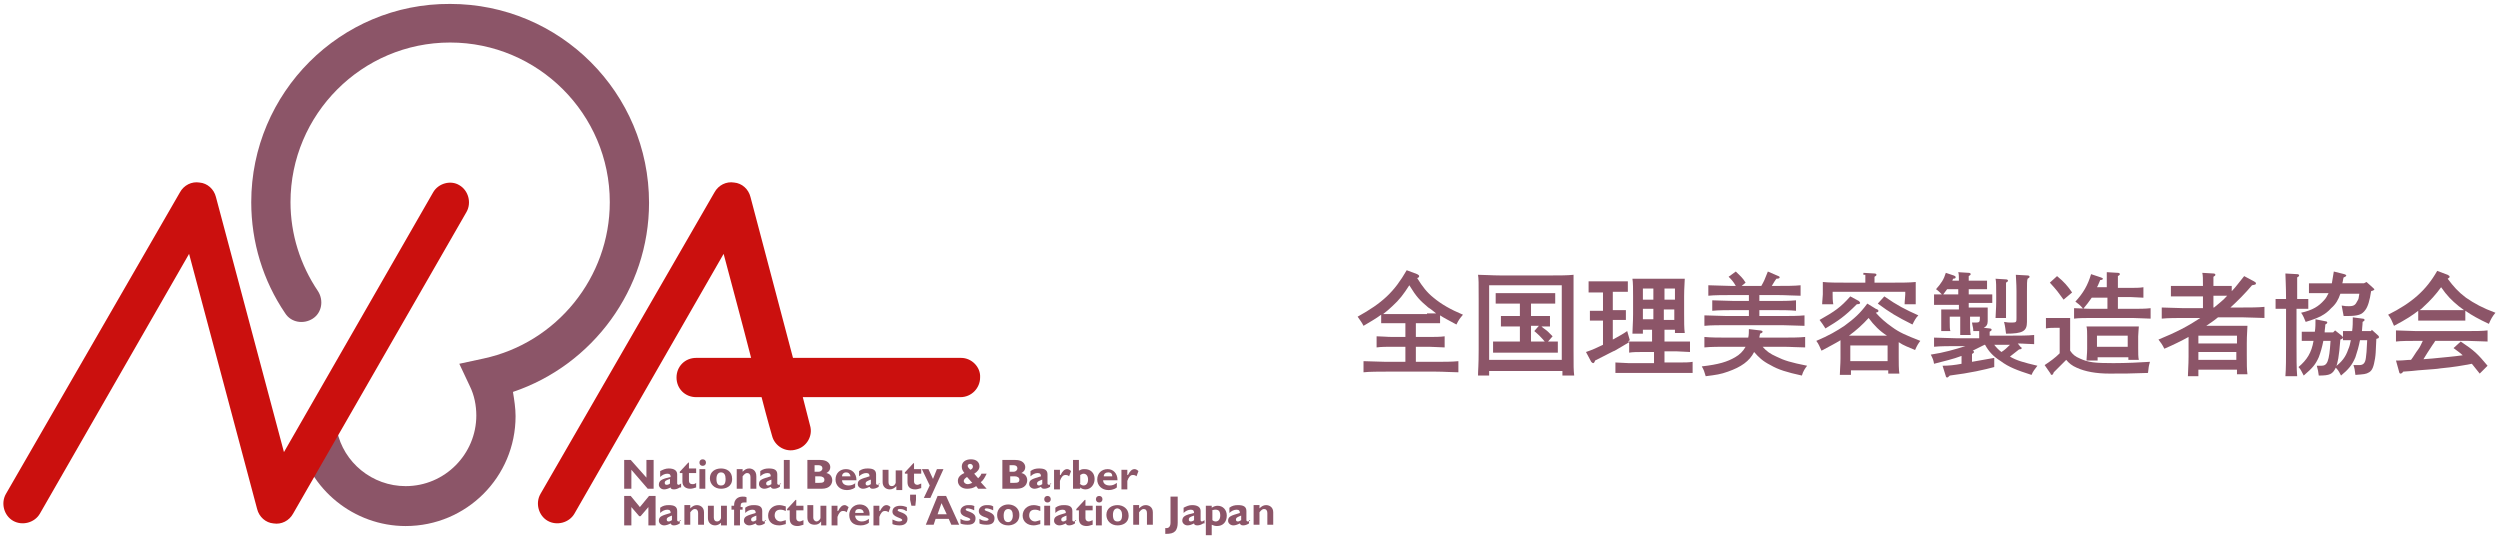 <?xml version="1.0" encoding="utf-8"?>
<!-- Generator: Adobe Illustrator 23.0.6, SVG Export Plug-In . SVG Version: 6.00 Build 0)  -->
<svg version="1.1" id="レイヤー_2" xmlns="http://www.w3.org/2000/svg" xmlns:xlink="http://www.w3.org/1999/xlink" x="0px"
	 y="0px" viewBox="0 0 382.1 82.3" style="enable-background:new 0 0 382.1 82.3;" xml:space="preserve">
<style type="text/css">
	.st0{fill:#8C5568;}
	.st1{fill:#CB100E;}
</style>
<g>
	<path class="st0" d="M38.4,30.9c0,6.1,1.8,12,5.2,17c0.9,1.4,2.8,1.7,4.2,0.8c1.4-0.9,1.7-2.8,0.8-4.2c-2.7-4-4.2-8.7-4.2-13.6
		c0-13.4,10.9-24.4,24.4-24.4c13.4,0,24.4,10.9,24.4,24.4c0,11.5-8.1,21.5-19.3,23.9l-3.7,0.8l1.6,3.4c0.7,1.4,1,3,1,4.5
		c0,5.9-4.8,10.8-10.8,10.8c-5.1,0-9.5-3.6-10.5-8.5c-0.3-1.6-1.9-2.7-3.6-2.3c-1.6,0.3-2.7,1.9-2.3,3.6c1.6,7.7,8.5,13.3,16.4,13.3
		c9.3,0,16.8-7.5,16.8-16.8c0-1.2-0.2-2.5-0.4-3.7c12.2-4.1,20.8-15.7,20.8-28.9c0-16.8-13.6-30.4-30.4-30.4
		C52,0.5,38.4,14.2,38.4,30.9"/>
	<path class="st1" d="M66.2,29.4c0,0-17.4,30.3-22.8,39.7c-2.7-10.1-10.4-39-10.4-39c-0.3-1.2-1.3-2.1-2.5-2.2
		c-1.2-0.2-2.4,0.4-3,1.5L0.9,75.5c-0.8,1.4-0.3,3.3,1.1,4.1c1.4,0.8,3.3,0.3,4.1-1.1c0,0,17.4-30.3,22.8-39.7
		c2.7,10.1,10.4,39,10.4,39c0.3,1.2,1.3,2.1,2.5,2.2c1.2,0.2,2.4-0.4,3-1.5l26.5-46.1c0.8-1.4,0.3-3.3-1.1-4.1
		C68.9,27.5,67,28,66.2,29.4"/>
	<path class="st1" d="M146.9,54.7h-25.7l-6.5-24.6c-0.3-1.2-1.3-2.1-2.5-2.2c-1.2-0.2-2.4,0.4-3,1.5L82.6,75.5
		c-0.8,1.4-0.3,3.3,1.1,4.1c1.4,0.8,3.3,0.3,4.1-1.1c0,0,17.4-30.3,22.8-39.7c1.1,4.2,2.8,10.4,4.2,15.9h-8.4c-1.7,0-3,1.3-3,3
		c0,1.7,1.3,3,3,3h10c0.9,3.5,1.6,5.9,1.6,5.9c0.4,1.6,2.1,2.6,3.7,2.1c1.6-0.4,2.6-2.1,2.1-3.7l-1.1-4.3h24.1c1.7,0,3-1.4,3-3
		C149.9,56.1,148.5,54.7,146.9,54.7"/>
	<polygon class="st0" points="99.9,74.7 99,74.7 96.5,71.8 96.5,74.7 95.4,74.7 95.4,70.3 96.4,70.3 98.8,73 98.8,70.3 99.9,70.3 	
		"/>
	<path class="st0" d="M102.4,73.2c-0.6,0.2-0.8,0.3-0.8,0.6c0,0.2,0.1,0.3,0.3,0.3c0.2,0,0.4-0.1,0.5-0.2V73.2 M103.9,74.5
		c-0.3,0.2-0.6,0.3-0.9,0.3c-0.3,0-0.5-0.1-0.5-0.3c-0.4,0.2-0.7,0.3-1,0.3c-0.5,0-0.8-0.4-0.8-0.7c0-0.7,0.5-0.9,1.8-1.2
		c0-0.3-0.1-0.5-0.5-0.5c-0.4,0-0.8,0.2-1.1,0.5V72c0.4-0.2,0.8-0.4,1.3-0.4c0.8,0,1.3,0.3,1.3,0.9v1.4c0,0.1,0.1,0.2,0.2,0.2
		c0.1,0,0.1,0,0.4-0.2V74.5z"/>
	<path class="st0" d="M106.4,72.3h-1.1v1.2c0,0.3,0.2,0.5,0.5,0.5c0.2,0,0.4,0,0.6-0.2v0.7c-0.3,0.1-0.6,0.2-0.9,0.2
		c-0.6,0-1.2-0.3-1.2-1.1v-1.3h-0.4v-0.2l1.3-1.4h0.1v0.9h1.1V72.3"/>
	<path class="st0" d="M107.9,70.7c0,0.3-0.2,0.5-0.5,0.5c-0.3,0-0.5-0.2-0.5-0.5c0-0.3,0.2-0.5,0.5-0.5
		C107.7,70.2,107.9,70.4,107.9,70.7 M106.9,71.7h0.9v3h-0.9V71.7z"/>
	<path class="st0" d="M111.9,73.2c0-1.2-0.9-1.6-1.7-1.6c-0.9,0-1.7,0.5-1.7,1.5c0,0.9,0.7,1.6,1.7,1.6
		C110.9,74.7,111.9,74.4,111.9,73.2 M110.9,73.2c0,0.7-0.2,1-0.7,1c-0.4,0-0.7-0.2-0.7-1c0-0.7,0.3-1,0.7-1
		C110.7,72.2,110.9,72.6,110.9,73.2"/>
	<path class="st0" d="M113.5,72.1c0.3-0.3,0.6-0.5,1-0.5c0.5,0,1.1,0.3,1.1,1.2v1.9h-0.9v-1.8c0-0.4-0.2-0.6-0.5-0.6
		c-0.2,0-0.4,0.1-0.7,0.5v1.9h-0.9v-3h0.9V72.1"/>
	<path class="st0" d="M119.4,73.9c-0.2,0.2-0.3,0.2-0.4,0.2c-0.1,0-0.2-0.1-0.2-0.2v-1.4c0-0.7-0.5-0.9-1.3-0.9
		c-0.5,0-0.9,0.1-1.3,0.4v0.8c0.3-0.3,0.7-0.5,1.1-0.5c0.4,0,0.5,0.2,0.5,0.5c-1.3,0.4-1.8,0.5-1.8,1.2c0,0.4,0.4,0.7,0.8,0.7
		c0.3,0,0.6-0.1,1-0.3c0.1,0.2,0.2,0.3,0.5,0.3c0.3,0,0.6-0.1,0.9-0.3V73.9 M117.9,74c-0.2,0.1-0.3,0.2-0.5,0.2
		c-0.2,0-0.3-0.1-0.3-0.3c0-0.3,0.3-0.4,0.8-0.6V74z"/>
	<rect x="119.8" y="70.3" class="st0" width="0.9" height="4.4"/>
	<path class="st0" d="M124.5,72.8h0.8c0.4,0,0.7,0.2,0.7,0.5c0,0.4-0.2,0.5-0.8,0.5h-0.6V72.8 M124.5,71.1h0.6
		c0.4,0,0.6,0.2,0.6,0.5c0,0.2-0.2,0.5-0.6,0.5h-0.6V71.1z M123.4,70.3v4.4h2.2c1.3,0,1.6-0.8,1.6-1.3c0-0.5-0.3-1-0.9-1.1
		c0.4-0.2,0.6-0.5,0.6-0.9c0-0.5-0.4-1.1-1.5-1.1H123.4z"/>
	<path class="st0" d="M130.8,73.8c-0.4,0.3-0.7,0.4-1.1,0.4c-0.6,0-1-0.3-1-0.8h2.2c0-1.1-0.7-1.7-1.6-1.7c-0.9,0-1.6,0.6-1.6,1.6
		c0,0.9,0.7,1.6,1.7,1.6c0.2,0,0.8,0,1.3-0.4V73.8 M128.7,72.8c0-0.4,0.3-0.6,0.6-0.6c0.4,0,0.6,0.2,0.7,0.6H128.7z"/>
	<path class="st0" d="M133.1,74c-0.2,0.1-0.3,0.2-0.5,0.2c-0.2,0-0.3-0.1-0.3-0.3c0-0.3,0.3-0.4,0.8-0.6V74 M134.5,73.9
		c-0.2,0.2-0.3,0.2-0.4,0.2c-0.1,0-0.2-0.1-0.2-0.2v-1.4c0-0.7-0.5-0.9-1.3-0.9c-0.5,0-0.9,0.1-1.3,0.4v0.8c0.3-0.3,0.7-0.5,1.1-0.5
		c0.4,0,0.5,0.2,0.5,0.5c-1.3,0.4-1.8,0.5-1.8,1.2c0,0.4,0.4,0.7,0.8,0.7c0.3,0,0.6-0.1,1-0.3c0.1,0.2,0.2,0.3,0.5,0.3
		c0.3,0,0.6-0.1,0.9-0.3V73.9z"/>
	<path class="st0" d="M137,74.3c-0.3,0.3-0.6,0.5-1,0.5c-0.6,0-1.1-0.4-1.1-1.1v-1.9h0.9v1.9c0,0.4,0.2,0.6,0.5,0.6
		c0.3,0,0.5-0.2,0.6-0.5v-1.9h1v3H137V74.3"/>
	<path class="st0" d="M140.8,71.7h-1.1v-0.9h-0.1l-1.3,1.4v0.2h0.4v1.3c0,0.8,0.5,1.1,1.2,1.1c0.3,0,0.5-0.1,0.9-0.2v-0.7
		c-0.3,0.1-0.4,0.2-0.6,0.2c-0.3,0-0.5-0.2-0.5-0.5v-1.2h1.1V71.7"/>
	<polygon class="st0" points="142.2,76.1 141.2,76.1 142.1,74.2 140.9,71.7 141.9,71.7 142.6,73.2 143.2,71.7 144.2,71.7 	"/>
	<path class="st0" d="M147.8,72.9c-0.3,0.2-0.5,0.4-0.5,0.6c0,0.3,0.3,0.5,0.6,0.5c0.2,0,0.5-0.1,0.7-0.2L147.8,72.9 M148.7,71.3
		c0-0.2-0.2-0.4-0.4-0.4c-0.2,0-0.4,0.1-0.4,0.3c0,0.2,0.2,0.4,0.4,0.6C148.6,71.7,148.7,71.5,148.7,71.3 M150.8,72.4
		c-0.3,0.6-0.5,1-0.9,1.3l0.9,1h-1.3l-0.3-0.4c-0.4,0.3-0.9,0.4-1.4,0.4c-0.8,0-1.4-0.5-1.4-1.2c0-0.5,0.3-0.9,1-1.2
		c-0.3-0.4-0.4-0.6-0.4-1c0-0.7,0.6-1.1,1.4-1.1c0.8,0,1.3,0.4,1.3,1.1c0,0.4-0.3,0.8-0.8,1.1l0.6,0.7c0.2-0.2,0.4-0.4,0.5-0.7
		L150.8,72.4z"/>
	<path class="st0" d="M154.3,71.1h0.6c0.4,0,0.6,0.2,0.6,0.5c0,0.2-0.2,0.5-0.6,0.5h-0.6V71.1 M153.2,70.3v4.4h2.2
		c1.3,0,1.6-0.8,1.6-1.3c0-0.5-0.3-1-0.9-1.1c0.4-0.2,0.6-0.5,0.6-0.9c0-0.5-0.4-1.1-1.5-1.1H153.2z M154.3,72.8h0.8
		c0.4,0,0.7,0.2,0.7,0.5c0,0.4-0.2,0.5-0.8,0.5h-0.6V72.8z"/>
	<path class="st0" d="M160.7,73.9c-0.2,0.2-0.3,0.2-0.4,0.2c-0.1,0-0.2-0.1-0.2-0.2v-1.4c0-0.7-0.5-0.9-1.3-0.9
		c-0.5,0-0.9,0.1-1.3,0.4v0.8c0.3-0.3,0.7-0.5,1.1-0.5c0.4,0,0.5,0.2,0.5,0.5c-1.3,0.4-1.8,0.5-1.8,1.2c0,0.4,0.4,0.7,0.8,0.7
		c0.3,0,0.6-0.1,1-0.3c0.1,0.2,0.2,0.3,0.5,0.3c0.3,0,0.6-0.1,0.9-0.3V73.9 M159.3,74c-0.2,0.1-0.3,0.2-0.5,0.2
		c-0.2,0-0.3-0.1-0.3-0.3c0-0.3,0.3-0.4,0.8-0.6V74z"/>
	<path class="st0" d="M162.1,72.6L162.1,72.6c0.3-0.6,0.6-0.9,1-0.9c0.2,0,0.4,0.1,0.6,0.3l-0.3,0.8c-0.2-0.2-0.4-0.2-0.6-0.2
		c-0.3,0-0.6,0.3-0.8,0.9v1.3h-0.9v-3h0.9V72.6"/>
	<path class="st0" d="M165,73.9c0.2,0.2,0.4,0.3,0.6,0.3c0.4,0,0.7-0.3,0.7-0.9c0-0.6-0.3-0.9-0.7-0.9c-0.2,0-0.3,0.1-0.5,0.2V73.9
		 M165,71.9c0.3-0.2,0.5-0.2,0.8-0.2c0.9,0,1.5,0.6,1.5,1.5c0,0.9-0.6,1.6-1.4,1.6c-0.3,0-0.6-0.1-0.8-0.3v0.2H164v-4.4h0.9V71.9z"
		/>
	<path class="st0" d="M168.7,72.8c0-0.4,0.3-0.6,0.7-0.6c0.4,0,0.6,0.2,0.6,0.6H168.7 M170.7,73.8c-0.4,0.3-0.7,0.4-1.1,0.4
		c-0.6,0-1-0.3-1-0.8h2.2c0-1.1-0.7-1.7-1.5-1.7c-0.9,0-1.6,0.6-1.6,1.6c0,0.9,0.7,1.6,1.7,1.6c0.2,0,0.8,0,1.3-0.4V73.8z"/>
	<path class="st0" d="M172.4,72.6L172.4,72.6c0.3-0.6,0.6-0.9,1-0.9c0.2,0,0.4,0.1,0.6,0.3l-0.3,0.8c-0.2-0.2-0.4-0.2-0.6-0.2
		c-0.3,0-0.6,0.3-0.8,0.9v1.3h-0.9v-3h0.9V72.6"/>
	<polygon class="st0" points="99.2,75.8 100.2,75.8 100.2,80.3 99.1,80.3 99.1,77.5 97.9,78.9 97.7,78.9 96.5,77.5 96.5,80.3 
		95.4,80.3 95.4,75.8 96.4,75.8 97.8,77.5 	"/>
	<path class="st0" d="M104.1,79.5c-0.2,0.2-0.3,0.2-0.4,0.2c-0.1,0-0.2-0.1-0.2-0.2v-1.4c0-0.7-0.5-0.9-1.3-0.9
		c-0.5,0-0.9,0.1-1.3,0.4v0.8c0.3-0.3,0.7-0.5,1.1-0.5c0.4,0,0.5,0.2,0.5,0.5c-1.3,0.4-1.8,0.5-1.8,1.2c0,0.4,0.4,0.7,0.8,0.7
		c0.3,0,0.6-0.1,1-0.3c0.1,0.2,0.2,0.3,0.5,0.3c0.3,0,0.6-0.1,0.9-0.3V79.5 M102.7,79.5c-0.2,0.1-0.3,0.2-0.5,0.2
		c-0.2,0-0.3-0.1-0.3-0.3c0-0.3,0.3-0.4,0.8-0.6V79.5z"/>
	<path class="st0" d="M105.5,77.7c0.3-0.3,0.6-0.5,1-0.5c0.5,0,1.1,0.3,1.1,1.1v1.9h-0.9v-1.8c0-0.4-0.2-0.6-0.5-0.6
		c-0.2,0-0.4,0.1-0.7,0.5v1.9h-0.9v-3h0.9V77.7"/>
	<path class="st0" d="M110.3,79.8c-0.3,0.3-0.6,0.5-1,0.5c-0.6,0-1.1-0.4-1.1-1.1v-1.9h0.9v1.8c0,0.4,0.2,0.6,0.5,0.6
		c0.3,0,0.5-0.2,0.6-0.5v-1.9h0.9v3h-0.9V79.8"/>
	<path class="st0" d="M113.5,77.3v0.6h-0.4v2.4h-0.9v-2.4h-0.4v-0.6h0.4v-0.1c0-0.9,0.6-1.3,1.3-1.3c0.2,0,0.4,0,0.6,0.1v0.8
		c-0.2,0-0.3,0-0.4,0c-0.3,0-0.5,0.1-0.5,0.5v0.2H113.5"/>
	<path class="st0" d="M117.1,79.5c-0.2,0.2-0.3,0.2-0.4,0.2c-0.1,0-0.2-0.1-0.2-0.2v-1.4c0-0.7-0.5-0.9-1.3-0.9
		c-0.5,0-0.9,0.1-1.3,0.4v0.8c0.3-0.3,0.7-0.5,1.1-0.5c0.4,0,0.5,0.2,0.5,0.5c-1.3,0.4-1.8,0.5-1.8,1.2c0,0.4,0.4,0.7,0.8,0.7
		c0.3,0,0.6-0.1,1-0.3c0.1,0.2,0.2,0.3,0.5,0.3c0.3,0,0.6-0.1,0.9-0.3V79.5 M115.6,79.5c-0.2,0.1-0.3,0.2-0.5,0.2
		c-0.2,0-0.3-0.1-0.3-0.3c0-0.3,0.3-0.4,0.8-0.6V79.5z"/>
	<path class="st0" d="M120.1,80.1c-0.4,0.1-0.7,0.2-1,0.2c-1.1,0-1.7-0.6-1.7-1.5c0-0.9,0.7-1.6,1.7-1.6c0.3,0,0.7,0.1,1,0.2v0.7
		c-0.2-0.1-0.5-0.2-0.8-0.2c-0.6,0-0.9,0.3-0.9,0.9c0,0.5,0.4,0.9,0.9,0.9c0.2,0,0.4-0.1,0.8-0.2V80.1"/>
	<path class="st0" d="M122.8,77.3h-1.1v-0.9h-0.1l-1.3,1.4v0.2h0.4v1.3c0,0.8,0.5,1.1,1.2,1.1c0.3,0,0.5-0.1,0.9-0.2v-0.7
		c-0.3,0.1-0.4,0.2-0.6,0.2c-0.3,0-0.5-0.2-0.5-0.5v-1.2h1.1V77.3"/>
	<path class="st0" d="M125.4,80.3h0.9v-3h-0.9v1.9c-0.1,0.3-0.4,0.5-0.6,0.5c-0.2,0-0.5-0.2-0.5-0.6v-1.9h-0.9v1.9
		c0,0.8,0.5,1.1,1.1,1.1c0.4,0,0.7-0.1,1-0.5V80.3"/>
	<path class="st0" d="M128.1,78.1L128.1,78.1c0.3-0.6,0.6-0.9,1-0.9c0.2,0,0.3,0.1,0.6,0.3l-0.3,0.8c-0.2-0.2-0.4-0.2-0.6-0.2
		c-0.3,0-0.6,0.3-0.8,0.9v1.3h-0.9v-3h0.9V78.1"/>
	<path class="st0" d="M132,78.4c0-0.4-0.3-0.6-0.7-0.6c-0.4,0-0.6,0.2-0.6,0.6H132 M132.8,79.9c-0.5,0.4-1.1,0.4-1.3,0.4
		c-1.1,0-1.7-0.6-1.7-1.6c0-0.9,0.7-1.6,1.6-1.6c0.9,0,1.6,0.6,1.5,1.7h-2.2c0,0.5,0.4,0.9,1,0.9c0.4,0,0.7-0.1,1.1-0.4V79.9z"/>
	<path class="st0" d="M134.5,78.1L134.5,78.1c0.3-0.6,0.6-0.9,1-0.9c0.2,0,0.4,0.1,0.6,0.3l-0.3,0.8c-0.2-0.2-0.4-0.2-0.6-0.2
		c-0.3,0-0.6,0.3-0.8,0.9v1.3h-0.9v-3h0.9V78.1"/>
	<path class="st0" d="M138.5,78.1c-0.4-0.3-0.8-0.3-1-0.3c-0.1,0-0.3,0-0.3,0.2c0,0.3,1.5,0.3,1.5,1.3c0,0.6-0.4,1-1.2,1
		c-0.5,0-0.9-0.1-1.1-0.2v-0.7c0.3,0.1,0.6,0.3,1,0.3c0.3,0,0.5-0.1,0.5-0.2c0-0.4-1.5-0.4-1.5-1.3c0-0.6,0.5-0.9,1.2-0.9
		c0.4,0,0.7,0.1,1,0.2V78.1"/>
	<polygon class="st0" points="140,76.4 140,75.6 139.1,75.6 139.1,76.4 139.3,77.3 139.9,77.3 	"/>
	<path class="st0" d="M144.6,75.8h-1.3l-1.8,4.4h1.2l0.3-0.9h2l0.4,0.9h1.2L144.6,75.8z M144.7,78.6h-1.4l0.6-1.7L144.7,78.6z"/>
	<path class="st0" d="M149,77.4c-0.3-0.2-0.6-0.2-1-0.2c-0.7,0-1.2,0.4-1.2,0.9c0,1,1.5,0.9,1.5,1.3c0,0.1-0.2,0.2-0.5,0.2
		c-0.4,0-0.7-0.1-1-0.3v0.7c0.1,0.1,0.6,0.2,1.1,0.2c0.8,0,1.2-0.3,1.2-1c0-1-1.5-1-1.5-1.3c0-0.2,0.2-0.2,0.3-0.2
		c0.2,0,0.6,0.1,1,0.3V77.4"/>
	<path class="st0" d="M151.8,77.4c-0.3-0.2-0.6-0.2-1-0.2c-0.7,0-1.2,0.4-1.2,0.9c0,1,1.5,0.9,1.5,1.3c0,0.1-0.2,0.2-0.4,0.2
		c-0.4,0-0.7-0.1-1-0.3v0.7c0.1,0.1,0.6,0.2,1.1,0.2c0.8,0,1.2-0.3,1.2-1c0-1-1.5-1-1.5-1.3c0-0.2,0.2-0.2,0.3-0.2
		c0.2,0,0.6,0.1,1,0.3V77.4"/>
	<path class="st0" d="M154.1,77.8c-0.4,0-0.7,0.3-0.7,1c0,0.8,0.3,1,0.7,1c0.4,0,0.7-0.4,0.7-1C154.8,78.2,154.6,77.8,154.1,77.8
		 M154.1,80.3c-1,0-1.7-0.6-1.7-1.6c0-1,0.8-1.6,1.7-1.6c0.7,0,1.7,0.4,1.7,1.6C155.8,80,154.7,80.3,154.1,80.3"/>
	<path class="st0" d="M159,80.1c-0.4,0.1-0.7,0.2-1,0.2c-1,0-1.7-0.6-1.7-1.5c0-0.9,0.7-1.6,1.7-1.6c0.3,0,0.7,0.1,1,0.2v0.7
		c-0.2-0.1-0.5-0.2-0.8-0.2c-0.6,0-0.9,0.3-0.9,0.9c0,0.5,0.4,0.9,0.9,0.9c0.2,0,0.4-0.1,0.8-0.2V80.1"/>
	<path class="st0" d="M159.6,80.3h0.9v-3h-0.9V80.3z M160.1,75.8c-0.3,0-0.5,0.2-0.5,0.5c0,0.3,0.2,0.5,0.5,0.5
		c0.3,0,0.5-0.2,0.5-0.5C160.6,76,160.4,75.8,160.1,75.8"/>
	<path class="st0" d="M164.5,79.5c-0.2,0.2-0.3,0.2-0.4,0.2c-0.1,0-0.2-0.1-0.2-0.2v-1.4c0-0.7-0.5-0.9-1.3-0.9
		c-0.5,0-0.9,0.1-1.3,0.4v0.8c0.3-0.3,0.7-0.5,1.1-0.5c0.4,0,0.5,0.2,0.5,0.5c-1.3,0.4-1.8,0.5-1.8,1.2c0,0.4,0.4,0.7,0.8,0.7
		c0.3,0,0.6-0.1,1-0.3c0.1,0.2,0.2,0.3,0.5,0.3c0.3,0,0.6-0.1,0.9-0.3V79.5 M163,79.5c-0.2,0.1-0.3,0.2-0.5,0.2
		c-0.2,0-0.3-0.1-0.3-0.3c0-0.3,0.3-0.4,0.8-0.6V79.5z"/>
	<path class="st0" d="M167,77.3h-1.1v-0.9h-0.1l-1.3,1.4v0.2h0.4v1.3c0,0.8,0.5,1.1,1.2,1.1c0.3,0,0.5-0.1,0.9-0.2v-0.7
		c-0.3,0.1-0.4,0.2-0.6,0.2c-0.3,0-0.5-0.2-0.5-0.5v-1.2h1.1V77.3"/>
	<path class="st0" d="M167.5,80.3h0.9v-3h-0.9V80.3z M168,75.8c-0.3,0-0.5,0.2-0.5,0.5c0,0.3,0.2,0.5,0.5,0.5c0.3,0,0.5-0.2,0.5-0.5
		C168.5,76,168.3,75.8,168,75.8"/>
	<path class="st0" d="M172.5,78.8c0-1.1-0.9-1.6-1.7-1.6c-0.9,0-1.7,0.5-1.7,1.5c0,0.9,0.7,1.6,1.7,1.6
		C171.5,80.3,172.5,80,172.5,78.8 M171.5,78.7c0,0.7-0.2,1-0.7,1c-0.4,0-0.7-0.2-0.7-1c0-0.7,0.3-1,0.7-1
		C171.3,77.8,171.5,78.2,171.5,78.7"/>
	<path class="st0" d="M174.1,77.7c0.3-0.3,0.6-0.5,1-0.5c0.5,0,1.1,0.3,1.1,1.1v1.9h-0.9v-1.8c0-0.4-0.2-0.6-0.5-0.6
		c-0.2,0-0.4,0.1-0.7,0.5v1.9h-0.9v-3h0.9V77.7"/>
	<path class="st0" d="M180,79.9c0,0.5-0.1,1-0.4,1.3c-0.3,0.3-0.7,0.4-1.5,0.4v-0.9c0.5,0.1,0.8-0.2,0.8-0.8v-4h1.1V79.9"/>
	<path class="st0" d="M182.5,78.8c-0.6,0.2-0.8,0.3-0.8,0.6c0,0.2,0.1,0.3,0.3,0.3c0.2,0,0.4-0.1,0.5-0.2V78.8 M183.9,80
		c-0.3,0.2-0.6,0.3-0.9,0.3c-0.3,0-0.5-0.1-0.5-0.3c-0.4,0.2-0.7,0.3-1,0.3c-0.5,0-0.8-0.4-0.8-0.7c0-0.7,0.5-0.9,1.8-1.2
		c0-0.3-0.1-0.5-0.5-0.5c-0.4,0-0.8,0.2-1.1,0.5v-0.8c0.4-0.2,0.8-0.4,1.3-0.4c0.8,0,1.3,0.3,1.3,0.9v1.4c0,0.1,0.1,0.2,0.2,0.2
		c0.1,0,0.1,0,0.4-0.2V80z"/>
	<path class="st0" d="M185.2,77.3h-0.9v4.5h0.9v-1.6c0.2,0.1,0.5,0.2,0.8,0.2c0.9,0,1.5-0.6,1.5-1.6c0-0.9-0.6-1.5-1.4-1.5
		c-0.3,0-0.6,0.1-0.9,0.3V77.3 M185.2,78.1c0.2-0.2,0.4-0.2,0.6-0.2c0.5,0,0.7,0.3,0.7,0.9c0,0.6-0.3,0.9-0.7,0.9
		c-0.2,0-0.4-0.1-0.5-0.2V78.1z"/>
	<path class="st0" d="M189.7,79.5c-0.2,0.1-0.3,0.2-0.5,0.2c-0.2,0-0.3-0.1-0.3-0.3c0-0.3,0.3-0.4,0.8-0.6V79.5 M191.1,79.5
		c-0.2,0.2-0.3,0.2-0.4,0.2c-0.1,0-0.2-0.1-0.2-0.2v-1.4c0-0.7-0.5-0.9-1.3-0.9c-0.5,0-0.9,0.1-1.3,0.4v0.8c0.3-0.3,0.7-0.5,1.1-0.5
		c0.4,0,0.5,0.2,0.5,0.5c-1.3,0.4-1.8,0.5-1.8,1.2c0,0.4,0.4,0.7,0.8,0.7c0.3,0,0.6-0.1,1-0.3c0.1,0.2,0.2,0.3,0.5,0.3
		c0.3,0,0.6-0.1,0.9-0.3V79.5z"/>
	<path class="st0" d="M192.5,77.7c0.3-0.3,0.6-0.5,1-0.5c0.5,0,1.1,0.3,1.1,1.1v1.9h-0.9v-1.8c0-0.4-0.2-0.6-0.5-0.6
		c-0.2,0-0.4,0.1-0.7,0.5v1.9h-0.9v-3h0.9V77.7"/>
</g>
<g>
	<path class="st0" d="M216.4,51.5h2c0.7,0,1.8,0,2.4-0.1v1.7c-0.6,0-1.7-0.1-2.4-0.1h-2v2.3h3.1c1.1,0,2.5,0,3.4-0.1v1.7
		c-0.9,0-2.3-0.1-3.4-0.1h-7.7c-0.9,0-2.5,0-3.4,0.1v-1.7c0.9,0,2.4,0.1,3.4,0.1h3v-2.3h-2c-0.7,0-1.7,0-2.4,0.1v-1.7
		c0.7,0,1.6,0.1,2.4,0.1h2v-2.1h-1.7c-0.6,0-1.5,0-2,0v-1.3c-0.8,0.6-1.7,1.1-2.7,1.7c-0.3-0.6-0.5-0.8-0.9-1.4
		c3.8-2.1,5.6-3.8,7.5-7.1l1.6,0.6c0.2,0.1,0.3,0.2,0.3,0.3c0,0.1,0,0.2-0.3,0.3c0.8,1.3,1.5,2.2,2.5,3c1.2,1,2.6,1.8,4.5,2.6
		c-0.5,0.6-0.6,0.7-1,1.5c-1.1-0.6-1.9-1-2.5-1.4v1.2c-0.5,0-1.5,0-2,0h-1.7V51.5z M218.1,47.9c0.4,0,1,0,1.4,0
		c-0.4-0.3-0.7-0.6-1.2-0.9c-1.3-1.1-1.8-1.6-2.9-3.4c-0.9,1.4-1.5,2.2-2.6,3.2c-0.4,0.4-0.9,0.8-1.4,1.2c0.5,0,1.1,0,1.6,0H218.1z"
		/>
	<path class="st0" d="M227.6,56.7v0.7h-1.7c0-0.9,0.1-1.4,0.1-4v-7.6c0-2.7,0-3.2-0.1-3.8c0.9,0,2.2,0.1,3.4,0.1h7.8
		c1.2,0,2.5,0,3.4-0.1c0,0.6,0,1,0,3.8v7.6c0,2.7,0,3.1,0.1,4h-1.8v-0.7H227.6z M238.7,43.6h-11.1v11.4h11.1V43.6z M234,48.3h1.2
		c0.5,0,1.2,0,1.7,0v1.6c-0.4,0-0.9,0-1.3,0c0.3,0.3,0.7,0.5,1,0.8c0.2,0.2,0.5,0.5,0.7,0.7l-0.7,0.8c0.5,0,1,0,1.5,0v1.7
		c-0.5,0-1.2,0-1.7,0h-6.5c-0.5,0-1.2,0-1.7,0v-1.7c0.5,0,1.2,0,1.7,0h2.4v-2.3h-1.2c-0.5,0-1.2,0-1.7,0v-1.6c0.5,0,1.2,0,1.7,0h1.2
		v-1.9h-2c-0.5,0-1.2,0-1.7,0v-1.6c0.5,0,1.2,0,1.7,0h5.7c0.5,0,1.2,0,1.7,0v1.6c-0.5,0-1.2,0-1.7,0h-2V48.3z M234,52.2h2.1
		c-0.5-0.6-1-1.1-1.6-1.6l0.7-0.8H234V52.2z"/>
	<path class="st0" d="M251.1,50.4V51h-1.6c0-0.7,0.1-1.7,0.1-3v-2.7c0-1,0-2.2-0.1-2.7c0.4,0,0.9,0,1.4,0h5.2c0.6,0,1,0,1.4,0
		c0,0.5-0.1,1.4-0.1,2.7v2.6c0,1.3,0,2.3,0.1,3H256v-0.5h-1.6v1.8h1.9c0.7,0,1.5,0,2,0v1.6c-0.5,0-1.5-0.1-2-0.1h-1.9v1.7h2.3
		c0.7,0,1.5,0,2-0.1V57c-0.5,0-1.5,0-2,0h-7.8c-0.6,0-1.5,0-2,0v-1.6c0.5,0,1.4,0.1,2,0.1h3.9v-1.7H251c-0.6,0-1.5,0-2,0.1v-1.6
		c-0.7,0.4-1.3,0.8-2.2,1.3c-0.1,0-1,0.5-3,1.5c-0.1,0.3-0.2,0.4-0.3,0.4c-0.1,0-0.2-0.1-0.3-0.2l-0.8-1.5c0.9-0.3,1.8-0.7,2.6-1.1
		v-3.7h-1c-0.2,0-0.8,0-1,0v-1.5c0.2,0,0.7,0,1,0h1v-2.8h-1.2c-0.3,0-0.8,0-1,0V43c0.3,0,0.7,0,1,0h4c0.3,0,0.8,0,1,0v1.6
		c-0.3,0-0.7,0-1,0h-1.3v2.8h1c0.2,0,0.8,0,1,0v1.5c-0.2,0-0.7,0-1,0h-1v3c0.7-0.4,1.5-0.8,2.2-1.3l0.4,1.4
		c-0.1,0.1-0.2,0.1-0.3,0.2c0.7,0,1.3,0,2,0h1.7v-1.8H251.1z M252.7,44.1h-1.6v1.7h1.6V44.1z M251.1,47.2v1.6h1.6v-1.6H251.1z
		 M256,45.8v-1.7h-1.6v1.7H256z M254.3,48.9h1.6v-1.6h-1.6V48.9z"/>
	<path class="st0" d="M268.1,53.8c-0.7,1.4-2,2.3-4,3c-1.1,0.4-1.8,0.5-3.4,0.7c-0.2-0.7-0.3-1-0.6-1.5c2.6-0.3,3.9-0.7,5.1-1.4
		c0.7-0.4,1.2-0.9,1.6-1.6h-2.9c-0.9,0-2.5,0-3.4,0.1v-1.6c0.9,0.1,2.4,0.1,3.4,0.1h3.3c0.1-0.4,0.1-0.9,0.1-1.3l1.7,0.2
		c0.2,0,0.4,0.1,0.4,0.2s-0.1,0.2-0.4,0.3c0,0.2-0.1,0.4-0.1,0.6h3.6c1.1,0,2.5,0,3.4-0.1v1.6c-0.9,0-2.3-0.1-3.4-0.1h-3.1
		c0.6,0.7,1.2,1.1,2.1,1.5c1.2,0.6,2.2,0.9,4.7,1.4c-0.3,0.4-0.6,0.8-0.8,1.5c-2.3-0.5-3.6-0.9-4.8-1.6
		C269.4,55.2,268.8,54.6,268.1,53.8L268.1,53.8z M269.2,43.7c0.4-0.7,0.5-0.9,1-2.2l1.6,0.7c0.1,0,0.2,0.1,0.2,0.2
		c0,0.1-0.1,0.2-0.5,0.2c-0.2,0.3-0.3,0.4-0.7,1.1h1c1.1,0,2.5,0,3.4-0.1v1.6c-0.9,0-2.3-0.1-3.4-0.1h-2.9v0.9h2.2
		c1.1,0,2.5,0,3.4-0.1v1.6c-0.9-0.1-2.3-0.1-3.4-0.1h-2.2v0.9h3.5c1.1,0,2.5,0,3.4-0.1v1.6c-0.9,0-2.4-0.1-3.4-0.1h-8.5
		c-0.9,0-2.5,0-3.4,0.1v-1.6c0.9,0,2.4,0.1,3.4,0.1h3.4v-0.9h-2.2c-0.9,0-2.5,0-3.4,0.1v-1.6c0.9,0,2.4,0.1,3.4,0.1h2.2v-0.9h-2.8
		c-0.9,0-2.5,0-3.4,0.1v-1.6c0.9,0,2.4,0.1,3.4,0.1h0.8c-0.4-0.7-0.7-1-1.1-1.4l1.1-0.8c0.7,0.7,1,0.9,1.5,1.7l-0.6,0.5H269.2z"/>
	<path class="st0" d="M286.7,47.2c0.3,0.1,0.4,0.2,0.4,0.3c0,0.2-0.1,0.2-0.4,0.3c0.7,0.8,1.5,1.5,2.5,2.2c1.1,0.8,2,1.2,4.3,2.1
		c-0.3,0.4-0.5,0.7-0.8,1.4c-0.9-0.4-1.8-0.7-2.5-1.2c0,0.3,0,0.8,0,1.6v0.7c0,0.8,0,1.9,0.1,2.5h-1.7v-0.5h-5.7v0.7h-1.7
		c0-0.6,0.1-1.6,0.1-2.5v-1c0-0.6,0-1.2,0-1.8c-0.8,0.5-1.8,1-2.9,1.6c-0.3-0.6-0.4-1-0.8-1.5c1.9-0.8,3.1-1.5,4.3-2.3
		c1.5-1.1,2.4-1.9,3.5-3.4L286.7,47.2z M284.1,46c0.1,0.1,0.2,0.2,0.2,0.3c0,0.1-0.1,0.2-0.5,0.2c-1.9,1.9-2.8,2.5-4.8,3.7
		c-0.4-0.6-0.5-0.8-0.9-1.3c2.3-1.3,3.2-1.9,4.7-3.6L284.1,46z M284.8,42c0-0.1,0-0.2,0-0.3l1.7,0.1c0.2,0,0.3,0.1,0.3,0.2
		c0,0.1-0.1,0.2-0.3,0.3c0,0.2,0,0.6,0,0.9h2.9c1.2,0,2.5,0,3.4-0.1c0,0.6,0,0.9,0,1.3v0.6c0,0.4,0,0.9,0,1.5h-1.7
		c0-0.5,0.1-1.1,0.1-1.5v-0.4h-11.1v0.4c0,0.4,0,1,0.1,1.5h-1.7c0-0.5,0.1-1.1,0.1-1.5v-0.6c0-0.4,0-0.7,0-1.3
		c0.9,0.1,2.2,0.1,3.4,0.1h3.1V42z M288.4,51.3c-1.1-0.7-2-1.6-2.8-2.7c-0.9,1-1.9,1.9-3,2.7H288.4z M288.5,55.2v-2.4h-5.7v2.4
		H288.5z M288,45.3c2,1.4,3.2,2,5.2,2.9c-0.4,0.4-0.6,0.8-0.9,1.4c-2.4-1.2-3.4-1.8-5.3-3.2L288,45.3z"/>
	<path class="st0" d="M308.8,53c0.1,0.1,0.2,0.1,0.2,0.2c0,0.1-0.1,0.2-0.4,0.2c-0.4,0.3-0.9,0.7-1.4,1.1c1,0.6,2.1,0.9,4.2,1.4
		c-0.4,0.5-0.7,0.9-0.9,1.4c-2.2-0.7-3.5-1.2-4.7-2.1c-1.1-0.7-1.8-1.4-2.4-2.5h-0.1c-0.6,0.3-1.2,0.6-1.8,0.9
		c0.1,0,0.2,0.1,0.2,0.2c0,0.1-0.1,0.2-0.3,0.3v1.2c1.1-0.2,2.2-0.4,3.4-0.6l0,1.4c-1.5,0.4-3.6,0.9-6.8,1.3
		c-0.2,0.2-0.3,0.3-0.4,0.3c-0.1,0-0.2-0.1-0.2-0.2l-0.5-1.6c0.9,0,1.9-0.1,2.9-0.3v-1.2c-1.3,0.5-2.7,0.8-4.2,1.2
		c-0.1-0.6-0.2-0.8-0.5-1.4c2-0.3,3.7-0.8,5.3-1.3h-1.4c-0.9,0-2.5,0-3.4,0.1v-1.4c0.9,0,2.4,0.1,3.4,0.1h3.5v-0.2
		c0-0.4,0-0.6,0-0.9c-0.2,0-0.5,0-0.8,0h-0.1c0-0.5-0.1-0.6-0.2-1.3c0.3,0,0.5,0,0.6,0c0.5,0,0.6-0.1,0.6-0.6v-0.3h-1.5v0.3
		c0,1.1,0,2,0.1,2.5h-1.6c0-0.6,0-1.4,0-2.5v-0.3H298v0.8c0,0.6,0,1.2,0.1,1.4h-1.4c0-0.3,0-0.8,0-1.4v-0.7c0-0.4,0-1,0-1.2
		c0.4,0,0.9,0,1.5,0h1.2v-0.7h-2.4c-0.5,0-1,0-1.4,0V45l1.2,0c-0.3-0.3-0.6-0.6-0.9-0.8c0.8-0.9,1.2-1.5,1.5-2.5l1.2,0.4
		c0.2,0.1,0.3,0.1,0.3,0.3c0,0.1-0.1,0.2-0.4,0.2c0,0.1-0.1,0.2-0.1,0.3h1c0-0.6,0-1-0.1-1.3l1.6,0.1c0.2,0,0.3,0.1,0.3,0.2
		c0,0.1-0.1,0.2-0.3,0.3c0,0.2,0,0.4,0,0.7h1.4c0.4,0,1,0,1.4,0v1.3c-0.4,0-0.9,0-1.4,0h-1.4V45h2.2l1.4,0v1.3c-0.4,0-0.9,0-1.4,0
		h-2.2V47h1.4c0.6,0,1.1,0,1.5,0c0,0.2,0,0.5,0,0.8v0.5c0,0.1,0,0.4,0,0.4c0,0.2,0,0.3,0,0.4c0,0.5-0.2,0.8-0.6,1l0.9,0.1
		c0.2,0,0.3,0.1,0.3,0.2c0,0.1-0.1,0.2-0.3,0.3v0.6h3.4c1.1,0,2.5,0,3.4-0.1v1.4c-0.7,0-1.6-0.1-2.5-0.1L308.8,53z M299.3,45v-0.8
		h-1.7c-0.2,0.3-0.4,0.5-0.6,0.8H299.3z M304.8,52.7c0.3,0.4,0.7,0.8,1.1,1.1c0.5-0.3,0.9-0.7,1.3-1.1H304.8z M306.6,42.7
		c0.2,0,0.3,0.1,0.3,0.2c0,0.1-0.1,0.2-0.3,0.3c0,0.4,0,0.8,0,1.9v1c0,1.1,0,2,0,2.5H305c0-0.6,0.1-1.4,0.1-2.5v-1
		c0-1.3,0-2.1-0.1-2.5L306.6,42.7z M309.8,49.2c0,1.4-0.6,1.8-3.2,1.8c-0.1-0.7-0.1-1-0.3-1.8c0.5,0.1,0.8,0.1,1.2,0.1
		c0.7,0,0.7-0.1,0.7-0.7v-4.1c0-1.1-0.1-2.2-0.1-2.5l1.8,0.1c0.2,0,0.3,0.1,0.3,0.2c0,0.1-0.1,0.2-0.3,0.3c-0.1,0.3-0.1,0.8-0.1,1.9
		v2.9c0,0.2,0,0.6,0,1C309.8,48.6,309.8,49,309.8,49.2z"/>
	<path class="st0" d="M316.4,53.6c0.4,0.6,0.8,0.9,1.5,1.2c1.3,0.6,2.3,0.7,5.1,0.7c1.9,0,4.2-0.1,5.6-0.2c-0.2,0.7-0.2,0.8-0.3,1.7
		c-2.5,0.1-3.9,0.1-5.9,0.1c-2,0-3.7-0.3-5-0.9c-0.7-0.3-1.2-0.7-1.6-1.2c-0.5,0.5-1,1-1.4,1.4c-0.1,0.1-0.3,0.3-0.5,0.5
		c-0.1,0.3-0.2,0.4-0.3,0.4c-0.1,0-0.2-0.1-0.2-0.2l-0.9-1.3c0.9-0.6,1.6-1.1,2.3-1.8v-3.9h-0.5c-0.4,0-1.2,0-1.6,0.1v-1.6
		c0.4,0,1.1,0,1.6,0h0.5c0.9,0,1.2,0,1.6,0c0,0.3,0,0.8,0,1.5V53.6z M314.4,42.2c1.1,0.9,1.6,1.5,2.3,2.5l-1.3,1.1
		c-0.8-1.1-1-1.4-2.1-2.6L314.4,42.2z M322,45.5h-2.3c-0.4,0.6-0.8,1.1-1.3,1.7c-0.5-0.6-0.8-0.8-1.2-1.1c1.2-1.3,1.9-2.5,2.4-4.2
		l1.5,0.5c0.2,0.1,0.3,0.1,0.3,0.2c0,0.1-0.1,0.2-0.4,0.2c-0.2,0.4-0.3,0.8-0.5,1.1h1.5v-0.7c0-0.8,0-1,0-1.6l1.7,0.1
		c0.2,0,0.3,0.1,0.3,0.2c0,0.1-0.1,0.2-0.3,0.3V44h1.9c0.6,0,1.5,0,2-0.1v1.6c-0.5,0-1.5-0.1-2-0.1h-1.9v1.8h2.3c0.8,0,2,0,2.7-0.1
		v1.6c-0.7,0-1.9-0.1-2.7-0.1h-6.3c-0.9,0-2,0-2.7,0.1v-1.6c0.7,0,1.8,0.1,2.7,0.1h2.4V45.5z M320.5,55.1h-1.6c0-0.4,0.1-1,0.1-1.8
		v-1.9c0-0.5,0-1.2-0.1-1.5c0.6,0,1.1,0,1.9,0h4.2c0.8,0,1.3,0,1.9,0c0,0.3-0.1,1-0.1,1.5v1.8c0,0.8,0,1.4,0.1,1.8h-1.6v-0.4h-4.7
		V55.1z M325.2,53v-1.7h-4.7V53H325.2z"/>
	<path class="st0" d="M341.1,44.5c0.6-0.6,1-1.2,1.9-2.3l1.5,0.8c0.2,0.1,0.3,0.2,0.3,0.3c0,0.2-0.1,0.2-0.6,0.3
		c-1.1,1.3-2.2,2.4-3.3,3.4h1.8c1.1,0,2.5,0,3.4-0.1v1.7c-0.9,0-2.4-0.1-3.4-0.1h-3.7c-0.6,0.5-1.2,0.9-1.8,1.3h4.9c0.6,0,1,0,1.4,0
		c0,0.5-0.1,1.3-0.1,2.7v1.7c0,1.4,0,2.3,0.1,3h-1.6v-0.7H336v1h-1.6c0-0.7,0.1-1.6,0.1-3v-3c-1.1,0.6-2.3,1.2-3.7,1.8
		c-0.3-0.6-0.5-0.9-0.9-1.4c2.7-1.1,4.6-2.1,6.4-3.3h-2.5c-0.9,0-2.5,0-3.4,0.1v-1.7c0.9,0,2.4,0.1,3.4,0.1h2.9v-1.8h-2.9
		c-0.6,0-1.5,0-2,0v-1.6c0.5,0,1.4,0,2,0h2.9c0-1,0-1.6-0.1-2l1.7,0.1c0.2,0,0.3,0.1,0.3,0.2c0,0.1-0.1,0.2-0.3,0.3v1.4h0.8
		c0.6,0,1.5,0,2,0V44.5z M341.9,52.5v-1.2H336v1.2H341.9z M336,55h5.8v-1.2H336V55z M338.4,47c0.7-0.6,1.4-1.1,2-1.8
		c-0.4,0-0.9,0-1.3,0h-0.8V47H338.4z"/>
	<path class="st0" d="M351,52.5c0,2.2,0,3.9,0.1,5h-1.8c0.1-1.1,0.1-2.8,0.1-5v-5.3h-0.6c-0.3,0-0.8,0-1,0v-1.5c0.2,0,0.7,0,1,0h0.6
		c0-2.1-0.1-3.4-0.1-3.9l1.8,0.1c0.2,0,0.3,0.1,0.3,0.2c0,0.1-0.1,0.2-0.3,0.3c0,0.5,0,0.6,0,3.3h0.7c0.3,0,0.8,0,1,0v1.5
		c-0.3,0-0.7,0-1,0H351V52.5z M355.1,52.1c-0.2,1-0.4,1.7-0.7,2.5c-0.5,1.1-0.9,1.6-2.3,2.8c-0.4-0.7-0.4-0.9-0.8-1.3
		c1.3-1.1,2-2.2,2.3-4h-0.8c-0.2,0-0.7,0-1,0v-1.4c0.3,0,0.7,0,1,0h1c0.1-0.6,0.1-1.2,0.1-1.9l1.5,0.3c0.2,0,0.3,0.1,0.3,0.2
		c0,0.1-0.1,0.2-0.3,0.3c0,0.4-0.1,0.8-0.1,1.2h1.3l0.3-0.3l1,0.8c0.1,0.1,0.2,0.2,0.2,0.3c0,0.1-0.1,0.2-0.4,0.3
		c-0.2,2.6-0.4,3.6-0.7,4.3c-0.5,1-0.9,1.2-2.6,1.2c-0.1-0.7-0.1-0.8-0.3-1.5c0.3,0,0.6,0,0.7,0c0.9,0,1.2-0.6,1.4-3.8H355.1z
		 M361.7,43.1l1,0.9c0.1,0.1,0.2,0.2,0.2,0.2c0,0.1-0.1,0.2-0.5,0.3c-0.2,1.4-0.5,2.4-0.9,2.9c-0.5,0.7-1.1,0.9-2.8,0.9
		c-0.1,0-0.3,0-0.5,0c-0.1-0.6-0.1-0.6-0.3-1.6c0.5,0.1,0.8,0.1,1.1,0.1c0.8,0,1-0.2,1.3-0.8c0.2-0.3,0.2-0.4,0.3-1.1h-2.9
		c-0.3,0.9-0.7,1.6-1.4,2.2c-0.9,1-1.9,1.5-3.9,2.1c-0.2-0.5-0.4-1-0.7-1.4c1.8-0.4,2.7-1,3.5-1.9c0.3-0.3,0.5-0.7,0.7-1.1h-1
		c-0.6,0-1.5,0-2,0v-1.5c0.5,0,1.4,0,2,0h1.5c0.1-0.6,0.2-1.2,0.3-1.8l1.6,0.4c0.2,0.1,0.3,0.1,0.3,0.2c0,0.1-0.1,0.2-0.4,0.3
		c-0.1,0.3-0.1,0.6-0.2,0.9h3.3L361.7,43.1z M362.5,50.4l1,0.9c0.1,0.1,0.1,0.2,0.1,0.2c0,0.2-0.1,0.2-0.4,0.3
		c-0.1,2.3-0.1,2.3-0.2,3c-0.2,1.2-0.4,1.8-0.9,2.1c-0.5,0.3-0.8,0.3-2.1,0.4c-0.1-0.8-0.1-0.9-0.3-1.5c0.7,0,0.8,0,0.9,0
		c0.6,0,0.9-0.3,1-1.1c0.1-0.7,0.1-0.8,0.2-2.7h-1.1c-0.2,1-0.4,1.7-0.7,2.6c-0.5,1.2-1.1,1.9-2.2,2.8c-0.4-0.8-0.5-0.9-0.9-1.3
		c1-0.8,1.6-1.5,2-2.7c0.2-0.4,0.3-0.9,0.4-1.4h-0.2c-0.2,0-0.8,0-1,0v-1.4c0.3,0,0.7,0,1,0h0.4c0.1-0.7,0.1-1.4,0.1-2.1l1.5,0.2
		c0.2,0,0.3,0.1,0.3,0.2c0,0.1-0.1,0.2-0.3,0.3c0,0.5-0.1,1-0.1,1.4h1.4L362.5,50.4z"/>
	<path class="st0" d="M376.8,49c-0.5,0-1.2,0-1.7,0h-3.8c-0.5,0-1.2,0-1.7,0v-1.5c-0.9,0.7-1.8,1.3-3.7,2.3
		c-0.3-0.7-0.5-1.2-0.9-1.7c3.6-1.8,5.8-3.7,7.5-6.7l1.6,0.6c0.2,0.1,0.3,0.2,0.3,0.3s-0.1,0.2-0.3,0.3c0.9,1.2,1.6,2,2.8,2.9
		c1.3,0.9,2.6,1.6,4.5,2.3c-0.5,0.6-0.7,1-1,1.7c-1.5-0.7-2.6-1.3-3.6-2V49z M379,57.1c-0.4-0.5-0.8-1-1.2-1.5
		c-1.6,0.3-2.7,0.5-4.8,0.7c-0.6,0.1-0.8,0.1-3.4,0.3c-0.8,0.1-1,0.1-2.3,0.2c-0.1,0.2-0.3,0.3-0.4,0.3c-0.1,0-0.2-0.1-0.2-0.2
		l-0.5-1.8h0.5c0.6,0,1.2-0.1,1.8-0.1c0.4-0.5,0.7-1.1,1.1-1.6c0.3-0.4,0.5-0.9,0.7-1.3h-1.1c-0.8,0-2.3,0-3,0.1v-1.7
		c0.7,0,2.2,0.1,3,0.1h8c0.9,0,2.3,0,3-0.1v1.7c-0.8,0-2.1-0.1-3-0.1h-5c-0.2,0.3-0.3,0.5-0.4,0.6c-0.7,1.1-1,1.5-1.4,2.2l1.3-0.1
		c2-0.2,3.3-0.3,4.7-0.5c-0.4-0.4-0.9-0.7-1.4-1.1l1.1-1c2.1,1.4,2.6,1.9,4.1,3.7L379,57.1z M375.1,47.4c0.5,0,1,0,1.5,0
		c-0.3-0.2-0.5-0.4-0.8-0.6c-1.1-0.9-1.8-1.6-2.7-2.9c-0.8,1.1-1.6,2-2.7,3c-0.2,0.2-0.4,0.4-0.6,0.5c0.5,0,1,0,1.5,0H375.1z"/>
</g>
</svg>
